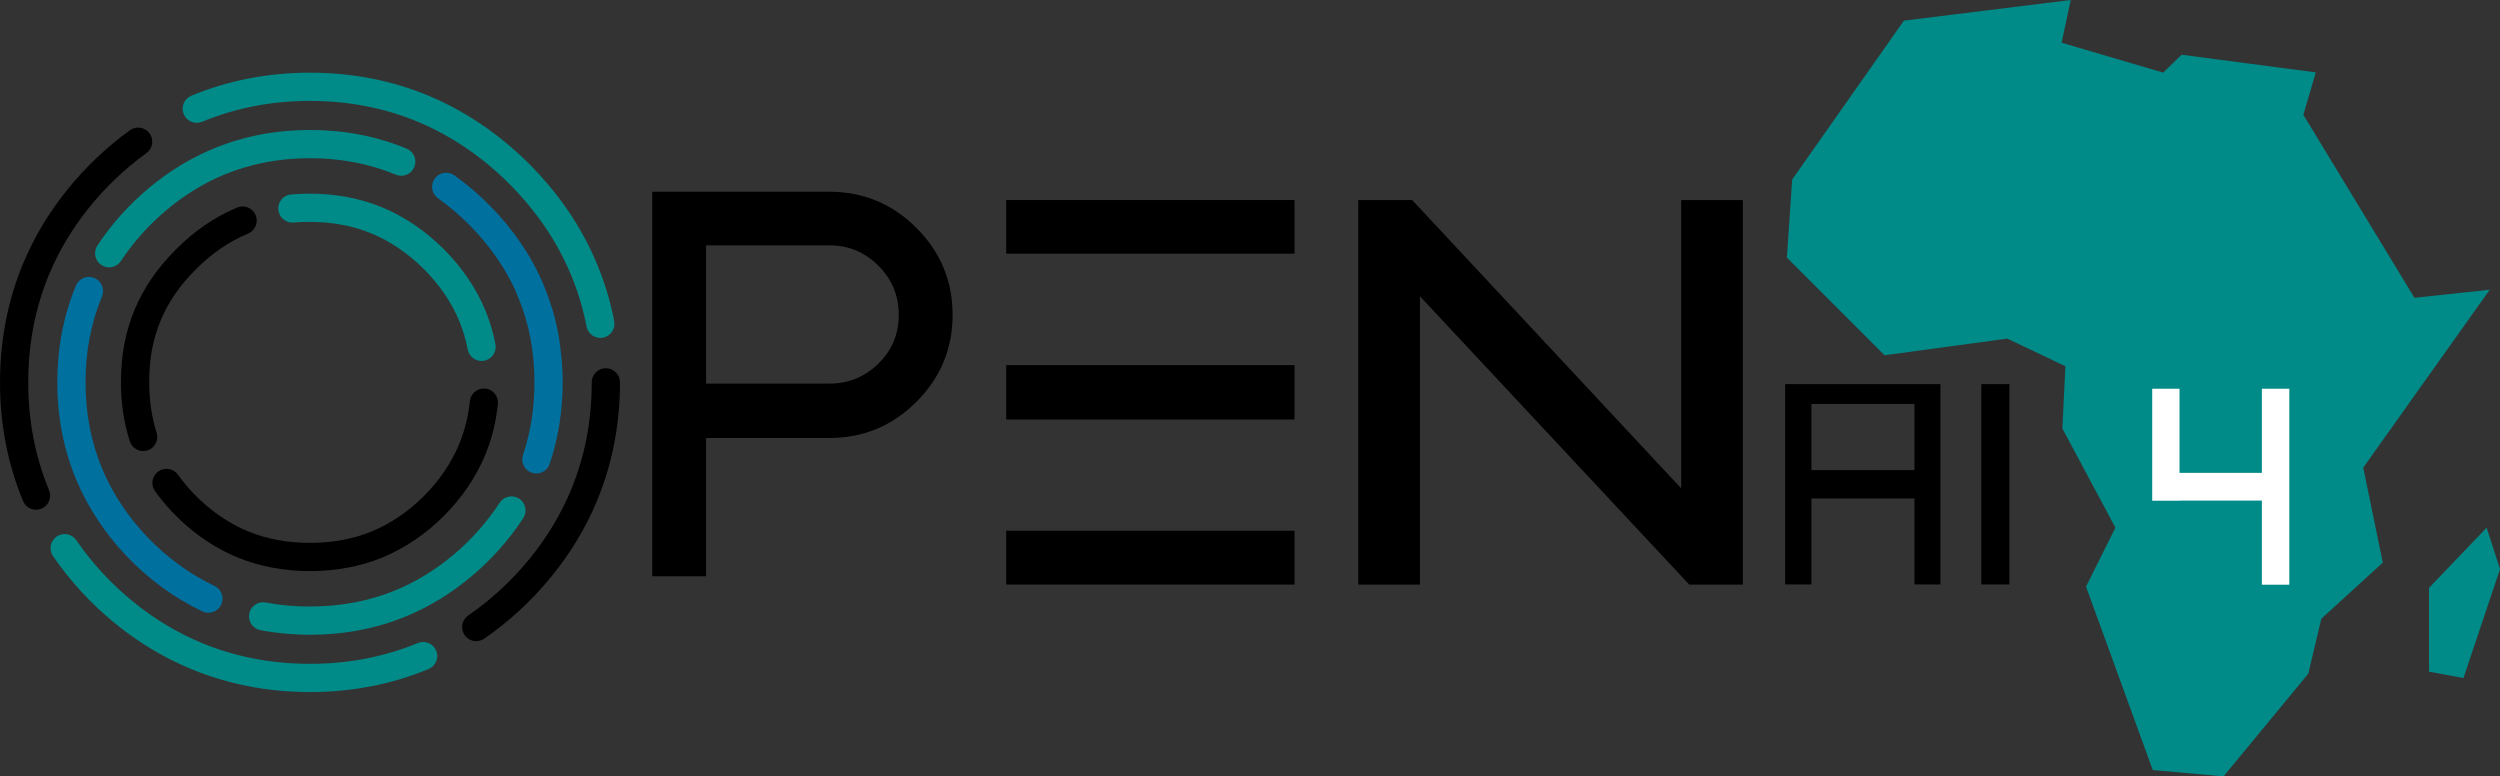 <?xml version="1.0" encoding="UTF-8"?>
<svg id="Layer_1" data-name="Layer 1" xmlns="http://www.w3.org/2000/svg" viewBox="0 0 3340.2 1037.31">
  <rect x="0" y="0" width="3340.2" height="1037.31" fill="#333333" stroke="none"/>
  <defs>
    <style>
      .cls-1 {
        fill: #00709f;
      }

      .cls-1, .cls-2, .cls-3 {
        fill-rule: evenodd;
      }

      .cls-4 {
        fill: #fff;
      }

      .cls-3 {
        fill: #008a88;
      }
    </style>
  </defs>
  <g>
    <path class="cls-3" d="M270.09,162.7c-9.6,3.99-20.63-.56-24.62-10.17-3.99-9.61.56-20.63,10.17-24.62,24.79-10.27,50.43-17.97,76.92-23.11,26.49-5.13,53.69-7.7,81.61-7.7s55.19,2.56,81.67,7.7c26.5,5.13,52.11,12.84,76.85,23.11,36.8,15.27,71.63,36.73,102.97,62.59,32.05,26.44,60.39,57.43,83.37,91.05,15.21,22.26,28.12,46.01,38.48,70.83,10.3,24.66,18.08,50.38,23.12,76.73,1.96,10.22-4.75,20.08-14.96,22.04-10.22,1.95-20.08-4.74-22.04-14.96-4.55-23.79-11.59-47.05-20.91-69.36-9.37-22.44-21.04-43.93-34.79-64.05-21.06-30.82-46.95-59.15-76.15-83.24-28.44-23.46-60.08-42.95-93.54-56.84-22.38-9.29-45.54-16.26-69.48-20.9-23.95-4.64-48.81-6.96-74.59-6.96s-50.59,2.32-74.54,6.96c-23.94,4.64-47.13,11.61-69.55,20.9Z"/>
    <path class="cls-2" d="M65.55,655.08c3.95,9.61-.64,20.6-10.24,24.54-9.61,3.95-20.6-.64-24.54-10.24-10.27-24.82-17.96-50.44-23.07-76.85-5.13-26.49-7.69-53.72-7.69-81.65s2.57-55.22,7.69-81.71c5.13-26.5,12.82-52.12,23.07-76.86,14.44-34.85,34.35-67.92,58.41-97.93,24.35-30.39,52.93-57.61,84.35-80.33,8.43-6.11,20.21-4.22,26.31,4.2,6.11,8.42,4.23,20.21-4.2,26.31-28.79,20.82-54.92,45.69-77.12,73.4-21.8,27.21-39.85,57.19-52.95,88.8-9.27,22.37-16.23,45.53-20.86,69.49-4.63,23.95-6.95,48.83-6.95,74.64s2.32,50.63,6.96,74.58c4.65,24.05,11.61,47.26,20.86,69.62Z"/>
    <path class="cls-3" d="M558.23,859.14c9.61-3.95,20.6.64,24.54,10.25,3.95,9.6-.64,20.6-10.25,24.54-24.82,10.26-50.41,17.94-76.78,23.03-26.47,5.12-53.66,7.68-81.57,7.68s-55.21-2.56-81.73-7.68c-26.42-5.1-52.06-12.77-76.93-23.03-36.78-15.17-71.39-36.16-102.42-61.53-31.38-25.66-59.3-55.96-82.27-89.42-5.86-8.59-3.65-20.3,4.94-26.16,8.59-5.86,20.31-3.65,26.17,4.94,20.84,30.35,46.31,57.96,75.05,81.46,28.37,23.2,59.75,42.28,92.84,55.93,22.39,9.23,45.62,16.18,69.71,20.82,23.97,4.63,48.86,6.94,74.66,6.94s50.56-2.31,74.49-6.94c24.03-4.65,47.21-11.59,69.56-20.82Z"/>
    <path class="cls-2" d="M790.61,510.87c0-10.42,8.45-18.87,18.87-18.87s18.87,8.45,18.87,18.87c0,28-2.58,55.25-7.72,81.76-5.15,26.53-12.87,52.17-23.15,76.92-15.07,36.25-36.07,70.65-61.52,101.7-25.67,31.31-55.86,59.18-89.05,82.07-8.55,5.9-20.26,3.76-26.17-4.79-5.9-8.55-3.76-20.26,4.79-26.16,30.35-20.93,57.94-46.39,81.38-74.99,23.04-28.1,42.07-59.3,55.77-92.27,9.31-22.4,16.29-45.58,20.94-69.55,4.65-23.97,6.98-48.87,6.98-74.68Z"/>
    <path class="cls-3" d="M392.18,297.32c-10.38.85-19.49-6.87-20.34-17.25-.85-10.38,6.87-19.49,17.25-20.34,3.38-.28,7.64-.52,12.65-.71,5.22-.2,9.33-.3,12.44-.3,16.74,0,33.54,1.48,50.19,4.65,15.97,3.04,31.61,7.61,46.72,13.89,29.76,12.36,57.92,31.76,81.67,55.47,23.73,23.68,43.17,51.75,55.52,81.47,3.07,7.39,5.72,14.86,7.97,22.37,2.29,7.64,4.18,15.44,5.71,23.37,1.95,10.22-4.75,20.08-14.96,22.04-10.22,1.95-20.08-4.74-22.04-14.96-1.27-6.57-2.88-13.14-4.83-19.68-1.9-6.35-4.11-12.59-6.64-18.69-10.46-25.16-27-49.01-47.27-69.23-20.35-20.31-44.34-36.87-69.59-47.36-12.75-5.3-25.87-9.14-39.2-11.67-14.02-2.67-28.51-3.91-43.26-3.91-4.73,0-8.49.05-11.12.15-2.84.11-6.44.34-10.88.71Z"/>
    <path class="cls-2" d="M209.25,578.21c3.13,9.89-2.34,20.45-12.24,23.59-9.89,3.13-20.45-2.35-23.59-12.24-4.06-12.73-6.98-25.5-8.87-38.23-2-13.46-2.94-26.97-2.94-40.46,0-8.23.3-16.61.99-25.11.67-8.33,1.77-16.82,3.38-25.43,1.53-8.15,3.43-16.09,5.73-23.78,2.3-7.71,5.01-15.33,8.15-22.83,3.02-7.23,6.51-14.47,10.46-21.69,3.89-7.12,8.12-14,12.66-20.59,9.17-13.33,20.31-26.5,32.45-38.59,12.21-12.16,25.48-23.27,38.83-32.41,6.84-4.68,13.71-8.87,20.57-12.6,7.15-3.88,14.51-7.4,22.04-10.56,9.61-4.03,20.66.49,24.69,10.1,4.03,9.61-.49,20.66-10.1,24.69-6.35,2.67-12.58,5.65-18.65,8.94-6.14,3.33-11.93,6.85-17.33,10.54-11.52,7.87-22.97,17.47-33.52,27.98-10.55,10.5-20.17,21.87-28.03,33.28-3.86,5.6-7.39,11.34-10.59,17.2-3.12,5.71-6.02,11.77-8.69,18.15-2.6,6.23-4.88,12.62-6.82,19.15-1.99,6.68-3.6,13.34-4.84,19.95-1.29,6.87-2.19,14.06-2.79,21.45-.59,7.23-.84,14.65-.84,22.16,0,11.87.8,23.58,2.5,35,1.66,11.17,4.1,21.99,7.4,32.34Z"/>
    <path class="cls-2" d="M627.77,535.98c1.06-10.34,10.3-17.86,20.64-16.8,10.34,1.06,17.86,10.3,16.8,20.64-1.23,11.82-3.23,23.51-6.08,34.97-2.79,11.25-6.38,22.28-10.83,33.01-12.4,29.91-31.71,57.99-55.38,81.65-23.57,23.56-51.62,42.82-81.6,55.2-15.18,6.27-30.79,10.79-46.64,13.77-16.79,3.15-33.69,4.61-50.51,4.61s-33.7-1.45-50.49-4.61c-15.84-2.97-31.44-7.49-46.61-13.75-21.46-8.86-41.9-21.21-60.38-36.11-18.81-15.16-35.65-32.93-49.57-52.34-6.07-8.47-4.12-20.25,4.35-26.31,8.47-6.06,20.25-4.12,26.31,4.35,12.04,16.79,26.48,32.07,42.49,44.97,15.8,12.74,33.1,23.23,51.09,30.66,12.66,5.23,25.8,9.02,39.24,11.54,14.09,2.64,28.69,3.87,43.56,3.87s29.48-1.22,43.58-3.87c13.45-2.52,26.59-6.32,39.27-11.56,25.3-10.45,49.14-26.88,69.37-47.1,20.17-20.16,36.6-44.03,47.13-69.42,3.75-9.05,6.75-18.25,9.07-27.56,2.44-9.82,4.15-19.78,5.19-29.81Z"/>
    <path class="cls-1" d="M734.43,619.78c-3.29,9.85-13.96,15.16-23.81,11.87-9.85-3.3-15.16-13.96-11.87-23.81,5.19-15.38,8.99-31.04,11.51-46.93,2.56-16.15,3.79-32.86,3.79-50.04,0-10.71-.45-20.91-1.35-30.56-.91-9.69-2.32-19.61-4.26-29.74-1.73-9.07-4-18.2-6.78-27.36-.15-.5-.28-1-.39-1.51-2.54-8.18-5.64-16.62-9.28-25.28l-4.03-9.6c-.11-.26-.21-.52-.31-.79-3.07-6.59-6.47-13.16-10.18-19.68-3.89-6.85-8.15-13.65-12.75-20.38-10.59-15.5-22.76-30.29-36.16-43.95-13.33-13.58-27.88-26.09-43.34-37.11-8.47-6.02-10.45-17.77-4.42-26.24,6.02-8.47,17.77-10.45,26.24-4.42,17.28,12.32,33.52,26.27,48.35,41.39,15.04,15.34,28.64,31.86,40.43,49.11,5.05,7.38,9.84,15.06,14.37,23.04,4.1,7.22,7.96,14.7,11.56,22.44.36.64.7,1.31.99,2.01l4.03,9.6c3.81,9.08,7.29,18.71,10.43,28.88.21.52.4,1.05.56,1.6,3.05,10.07,5.61,20.47,7.67,31.19,2.06,10.79,3.63,21.95,4.7,33.42,1.1,11.77,1.64,23.1,1.64,33.95,0,18.61-1.42,37.28-4.38,55.94-2.85,17.97-7.14,35.65-12.99,52.97Z"/>
    <path class="cls-3" d="M348.02,841.98c-10.22-1.91-16.95-11.75-15.04-21.96,1.91-10.22,11.75-16.95,21.96-15.04,9.77,1.85,19.46,3.21,29.06,4.09,9.45.87,19.52,1.29,30.17,1.29,20.33,0,40.23-1.77,59.59-5.49,18.88-3.62,37.32-9.06,55.22-16.46,27.42-11.33,53.53-27.52,76.95-47.22,23.77-19.99,44.8-43.61,61.65-69.44,5.66-8.71,17.31-11.19,26.02-5.53,8.71,5.66,11.19,17.31,5.53,26.02-18.83,28.85-42.37,55.28-69.03,77.7-26.4,22.21-55.86,40.47-86.83,53.27-20.43,8.44-41.27,14.61-62.45,18.67-21.97,4.22-44.22,6.23-66.67,6.23-10.76,0-21.94-.52-33.56-1.58-11.14-1.02-22.01-2.52-32.6-4.53Z"/>
    <path class="cls-1" d="M101.48,381.61c3.99-9.61,15.01-14.16,24.62-10.17,9.61,3.99,14.16,15.01,10.17,24.62-7.44,17.94-12.87,36.35-16.48,55.12-3.73,19.4-5.5,39.33-5.5,59.69s1.78,40.27,5.5,59.66c3.63,18.89,9.08,37.36,16.5,55.28,13.83,33.43,34.82,64.81,60.64,91.81,25.86,27.05,56.51,49.57,89.6,65.21,9.4,4.44,13.43,15.66,8.99,25.06-4.44,9.4-15.66,13.43-25.06,8.99-37.28-17.63-71.76-42.95-100.81-73.32-28.89-30.21-52.48-65.57-68.15-103.46-8.46-20.44-14.63-41.31-18.71-62.5-4.23-21.99-6.24-44.27-6.24-66.73s2.01-44.77,6.24-66.77c4.09-21.27,10.25-42.13,18.69-62.49Z"/>
    <path class="cls-3" d="M543.35,198.61c9.61,3.99,14.16,15.01,10.17,24.62-3.99,9.61-15.01,14.16-24.62,10.17-17.94-7.45-36.33-12.89-55.09-16.51-19.38-3.73-39.3-5.51-59.64-5.51s-40.24,1.78-59.6,5.51c-18.88,3.64-37.33,9.09-55.25,16.52-27.08,11.22-53,27.26-76.39,46.82-23.66,19.78-44.6,43.08-61.41,68.54-5.74,8.67-17.42,11.05-26.09,5.31-8.67-5.74-11.05-17.42-5.31-26.09,18.84-28.53,42.24-54.58,68.64-76.65,26.17-21.88,55.43-39.94,86.27-52.71,20.43-8.46,41.28-14.65,62.48-18.73,21.96-4.23,44.22-6.25,66.68-6.25s44.74,2.01,66.72,6.24c21.26,4.1,42.11,10.27,62.46,18.72Z"/>
  </g>
  <polygon class="cls-3" points="2387.42 344.17 2517.9 474.66 2681.8 452.4 2759.56 489.33 2755.49 572.49 2826.37 705.04 2787.09 783.79 2876.27 1028.85 2970.83 1037.31 3084.03 900.11 3101.53 826.61 3183.59 751.73 3157.49 624.79 3326.48 387.11 3225.88 397.86 3077.44 153.35 3094.1 96.72 2914.78 73.15 2890.15 97.03 2754.49 57.07 2766.65 0 2543.76 27.58 2394.51 239.83 2387.42 344.17"/>
  <polygon class="cls-3" points="3322.33 705.04 3340.2 760.36 3291.39 905.91 3245.35 897.43 3245.35 785.46 3322.33 705.04"/>
  <g>
    <path d="M871.43,256.18h236.65c45.34,0,84.13,16.11,116.35,48.33,32.22,32.22,48.33,70.95,48.33,116.17s-16.11,83.95-48.33,116.18-71.01,48.33-116.35,48.33h-164.69v184.73h-71.96V256.18ZM943.4,327.79v184.73h164.69c25.54,0,47.38-8.89,65.52-26.67,18.14-17.78,27.21-39.5,27.21-65.16s-9.07-47.55-27.21-65.7c-18.14-18.14-39.98-27.21-65.52-27.21h-164.69Z"/>
    <path d="M1729.59,267.28v71.6h-385.22v-71.6h385.22ZM1729.59,487.82v72.68h-385.22v-72.68h385.22ZM1729.59,709.07v71.96h-385.22v-71.96h385.22Z"/>
    <path d="M2246.2,652.51v-385.22h82.34v513.75h-71.6l-359.8-385.22v385.22h-82.34V267.28h71.96l359.45,385.22Z"/>
  </g>
  <g>
    <path d="M2420.21,780.87h-35.07v-267.66h207.42v267.66h-34.69v-114.9h-137.66v114.9ZM2557.86,628.11v-88.41h-137.66v88.41h137.66Z"/>
    <path d="M2647.21,513.21h37.49v267.66h-37.49v-267.66Z"/>
  </g>
  <path class="cls-4" d="M2875.53,669v-149.62h36.49v149.62h-36.49ZM3057.99,668.82h-182.46v-37.04h182.46v37.04ZM3058.72,781.21h-36.67v-261.83h36.67v261.83Z"/>
</svg>